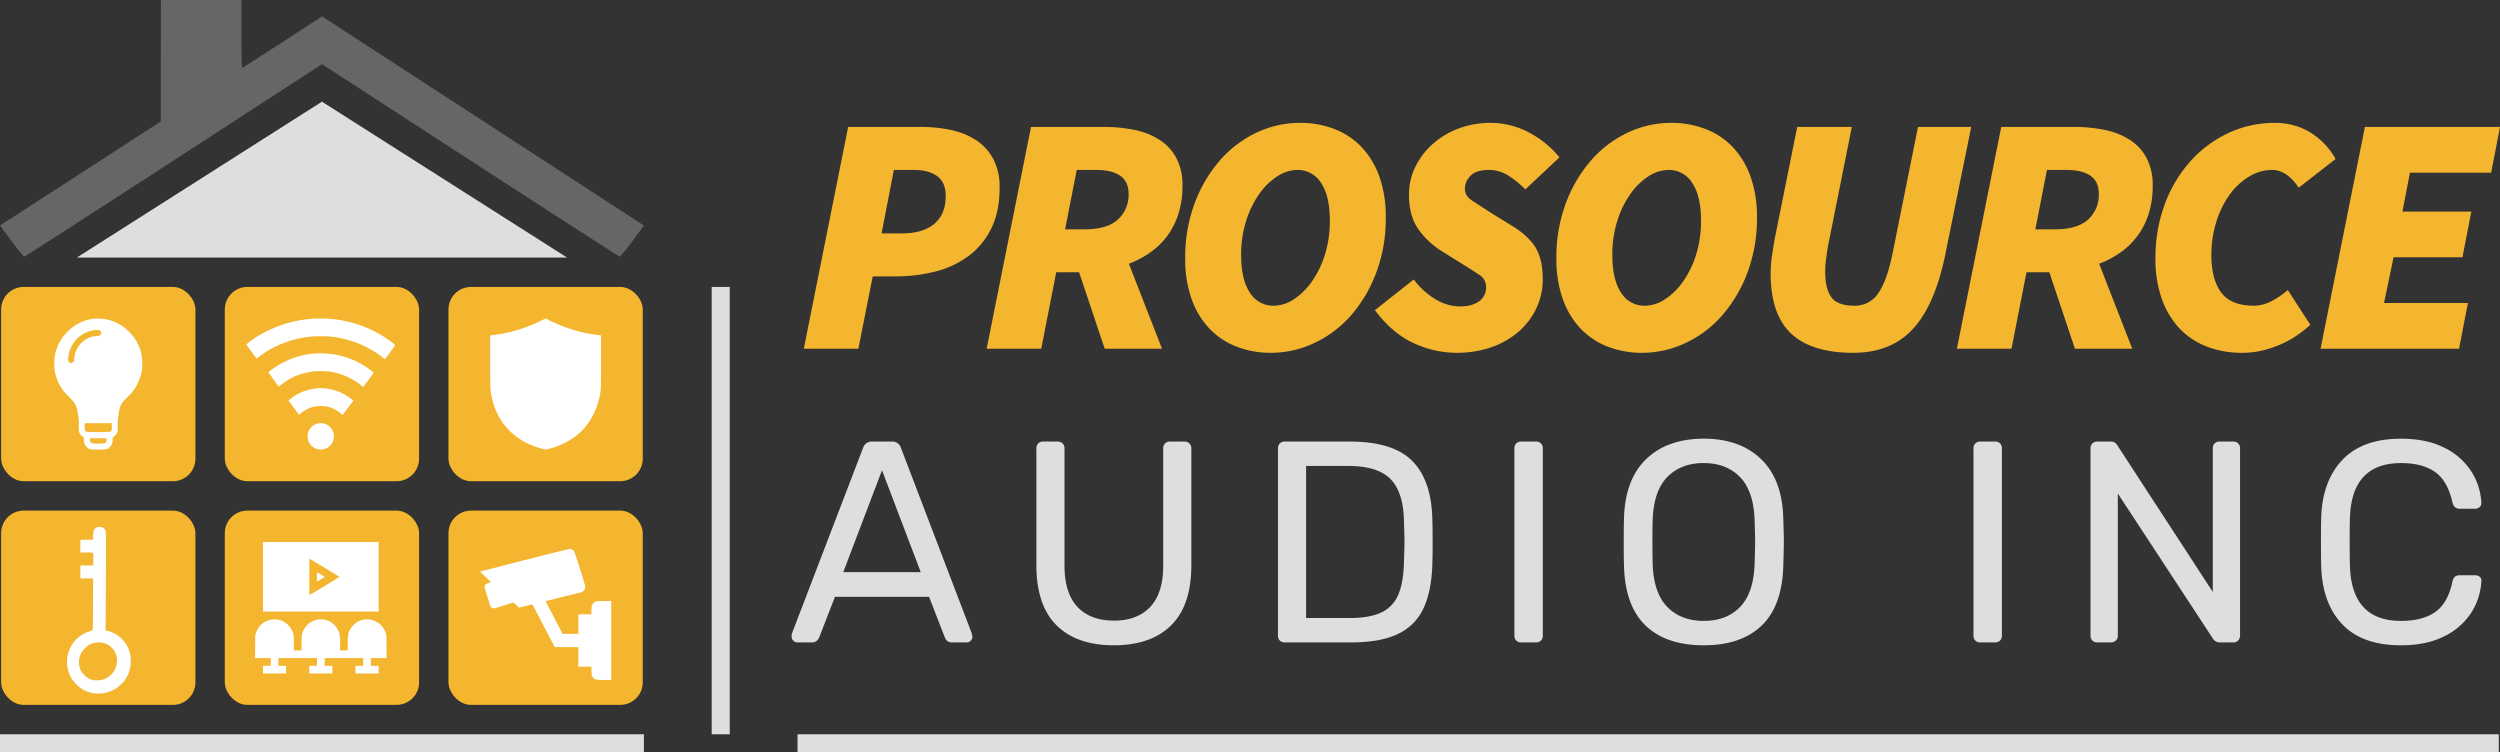 <svg xmlns="http://www.w3.org/2000/svg" id="Component_3_1" data-name="Component 3 &#x2013; 1" width="1106.546" height="333" viewBox="0 0 1106.546 333"><rect x="0" y="0" width="1106.546" height="333" fill="#333333" stroke="none"/><defs><style>      .cls-1 {        fill: #666;      }      .cls-2 {        fill: #dedede;      }      .cls-3 {        fill: #f4b62e;      }      .cls-4 {        fill: #fff;      }    </style></defs><g id="_002-house" data-name="002-house"><path id="Path_3299" data-name="Path 3299" class="cls-1" d="M71.28-453.154v26.9L35.69-403.194l-35.59,23,5.124,6.906a73.425,73.425,0,0,0,5.57,6.906c.278,0,30.021-19.16,66.168-42.608l65.666-42.608,65.666,42.608c36.147,23.448,65.889,42.608,66.168,42.608a73.435,73.435,0,0,0,5.57-6.906l5.068-6.906-71.236-46.284-71.236-46.284-17.544,11.418c-9.691,6.294-17.712,11.418-17.823,11.418-.167,0-.278-6.795-.278-15.038V-480H71.336Z" transform="translate(-0.1 480)"></path></g><path id="Polygon_1" data-name="Polygon 1" class="cls-2" d="M108.5,0,217,69H0Z" transform="translate(34 45)"></path><rect id="Rectangle_32" data-name="Rectangle 32" class="cls-3" width="86" height="86" rx="10" transform="translate(0.5 127)"></rect><rect id="Rectangle_33" data-name="Rectangle 33" class="cls-3" width="86" height="86" rx="10" transform="translate(99.5 127)"></rect><rect id="Rectangle_34" data-name="Rectangle 34" class="cls-3" width="86" height="86" rx="10" transform="translate(198.5 127)"></rect><rect id="Rectangle_35" data-name="Rectangle 35" class="cls-3" width="86" height="86" rx="10" transform="translate(0.5 226)"></rect><rect id="Rectangle_36" data-name="Rectangle 36" class="cls-3" width="86" height="86" rx="10" transform="translate(99.5 226)"></rect><rect id="Rectangle_37" data-name="Rectangle 37" class="cls-3" width="86" height="86" rx="10" transform="translate(198.5 226)"></rect><g id="_011-cinema" data-name="011-cinema" transform="translate(112.988 751.899)"><path id="Path_3296" data-name="Path 3296" class="cls-4" d="M31-496.6v15.4H82.154V-512H31Zm27.191-4.035c3.649,2.183,6.627,4.024,6.627,4.092,0,.091-13.152,8.071-13.311,8.071-.023,0-.045-3.638-.045-8.071s.023-8.071.045-8.071S54.542-502.826,58.191-500.632Z" transform="translate(-27.565)"></path><path id="Path_3297" data-name="Path 3297" class="cls-4" d="M241-391.78a11.483,11.483,0,0,0,.091,2.023c.25-.091,3.319-1.967,3.319-2.023s-3.069-1.932-3.319-2.023A11.482,11.482,0,0,0,241-391.78Z" transform="translate(-213.693 -104.76)"></path><path id="Path_3298" data-name="Path 3298" class="cls-4" d="M6.846-210.755a8.753,8.753,0,0,0-6.6,6.025c-.261.773-.261.921-.307,5.877L-.1-193.76H6.846v3.41H3.435v3.41H13.666v-3.41h-3.41v-3.41H27.307v3.41H23.9v3.41H34.128v-3.41h-3.41v-3.41H47.769v3.41h-3.41v3.41H54.589v-3.41h-3.41v-3.41h6.946l-.034-5.093c-.045-4.945-.045-5.1-.307-5.877A8.774,8.774,0,0,0,53.293-210a7.96,7.96,0,0,0-3.365-.887,8.234,8.234,0,0,0-6.593,2.649,7.8,7.8,0,0,0-2.205,4.161,21.517,21.517,0,0,0-.182,3.9v3.012h-3.41v-3.012c0-4-.216-5.036-1.421-6.877a8.5,8.5,0,0,0-10.424-3.183,9,9,0,0,0-4.57,4.615c-.534,1.307-.637,2.183-.637,5.445v3.012h-3.41v-3.012c0-3.285-.1-4.161-.648-5.456a8.956,8.956,0,0,0-4.672-4.661A9.082,9.082,0,0,0,6.846-210.755Z" transform="translate(0 -266.858)"></path></g><g id="_003-bulb" data-name="003-bulb" transform="translate(-76.534 628.774)"><path id="Path_3301" data-name="Path 3301" class="cls-4" d="M117.4-487.615a19.534,19.534,0,0,0-11.005,5.69,19.319,19.319,0,0,0-5.5,10.13,14.746,14.746,0,0,0-.288,3.877,15.534,15.534,0,0,0,.275,3.877,21.235,21.235,0,0,0,3.164,7.5,21.711,21.711,0,0,0,2.826,3.227c1.113,1.126,2.2,2.276,2.4,2.564a10.112,10.112,0,0,1,1.713,5.027,9.791,9.791,0,0,0,.25,1.613,14.153,14.153,0,0,1,.175,3.252,28.549,28.549,0,0,0,.125,3.227,4.329,4.329,0,0,0,1.526,2.039l.563.375.063,1.213a3.917,3.917,0,0,0,.463,2.026,3.829,3.829,0,0,0,2.139,1.963c.563.213.975.238,3.752.238,3.627,0,4.064-.088,5.065-1.076A4.219,4.219,0,0,0,126.388-434l.063-1.213.563-.375a4.329,4.329,0,0,0,1.526-2.039,28.555,28.555,0,0,0,.125-3.227,14.154,14.154,0,0,1,.175-3.252,9.791,9.791,0,0,0,.25-1.613,9.935,9.935,0,0,1,1.876-5.228c.238-.313,1.3-1.438,2.364-2.489a19.23,19.23,0,0,0,2.7-3.1,21.431,21.431,0,0,0,3.164-7.5,15.535,15.535,0,0,0,.275-3.877,15.018,15.018,0,0,0-.275-3.839,19.506,19.506,0,0,0-5.528-10.167,19.049,19.049,0,0,0-9.817-5.44A19.765,19.765,0,0,0,117.4-487.615Zm3.2,5.015a1.408,1.408,0,0,1,.75,1.413,1.643,1.643,0,0,1-.425.688c-.325.313-.5.363-1.6.45a15.748,15.748,0,0,0-1.863.263,10.7,10.7,0,0,0-8.041,9.58c-.088,1.226-.125,1.326-.488,1.688a1.218,1.218,0,0,1-1.776.038c-.488-.463-.538-.813-.375-2.289a12.238,12.238,0,0,1,1.188-4.24,11.977,11.977,0,0,1,2.376-3.527,13.276,13.276,0,0,1,7-3.939C119.172-482.825,120.047-482.863,120.6-482.6Zm5.44,42.608c0,1.626-.125,2.064-.688,2.314a80.079,80.079,0,0,1-10.68-.025c-.525-.275-.638-.688-.638-2.3v-1.463h12.006Zm-2.376,5.9c0,.825-.163,1.2-.625,1.476a19.328,19.328,0,0,1-6,0c-.463-.275-.625-.65-.625-1.476v-.688h7.254Z" transform="translate(0)"></path></g><g id="_004-wifi" data-name="004-wifi" transform="translate(108.262 621.55)"><path id="Path_3302" data-name="Path 3302" class="cls-4" d="M30.377-480.53c-.323.026-1.419.144-2.451.261a53.764,53.764,0,0,0-24.255,8.9C1.8-470.061.677-469.108.819-468.938c.052.078,1.058,1.436,2.206,3.016S5.167-463,5.218-462.946a5.67,5.67,0,0,0,1.522-.979,44.893,44.893,0,0,1,19.275-8.185,37.259,37.259,0,0,1,7.715-.6,36.662,36.662,0,0,1,8,.666,44.973,44.973,0,0,1,19.391,8.707,5.8,5.8,0,0,0,1.045.731c.426-.548,4.49-6.07,4.5-6.136a9.277,9.277,0,0,0-1.316-1.162,51.274,51.274,0,0,0-21.107-9.6,43.68,43.68,0,0,0-9.741-1.031C32.557-480.557,30.7-480.557,30.377-480.53Z" transform="translate(0)"></path><path id="Path_3303" data-name="Path 3303" class="cls-4" d="M94.991-360.595a36.685,36.685,0,0,0-18.463,7.1L75-352.331l.3.4c.167.222,1.181,1.632,2.273,3.146s1.99,2.768,2,2.794a5.662,5.662,0,0,0,.976-.731,28.727,28.727,0,0,1,8.256-4.569,38.123,38.123,0,0,1,5.354-1.305,37.421,37.421,0,0,1,7.742-.052,28.818,28.818,0,0,1,14.175,6.11,6.805,6.805,0,0,0,.924.692c.128,0,4.635-6.136,4.584-6.266a20.548,20.548,0,0,0-3.056-2.4,36.385,36.385,0,0,0-15.086-5.822A47.217,47.217,0,0,0,94.991-360.595Z" transform="translate(-64.508 -104.463)"></path><path id="Path_3304" data-name="Path 3304" class="cls-4" d="M158.558-240.721a25.837,25.837,0,0,0-5.013,1.162,22.738,22.738,0,0,0-6.423,3.694l-.522.444,2.141,2.924c1.162,1.606,2.219,3.029,2.337,3.146.2.2.287.157,1.253-.64a15.676,15.676,0,0,1,5.222-2.6,15.329,15.329,0,0,1,6.07-.144,14.188,14.188,0,0,1,6.083,3l.822.757,2.376-3.159,2.376-3.172-.509-.431a22.67,22.67,0,0,0-7.036-3.943A20.938,20.938,0,0,0,158.558-240.721Z" transform="translate(-127.152 -208.873)"></path><path id="Path_3305" data-name="Path 3305" class="cls-4" d="M215.861-120.444a6.014,6.014,0,0,0-4.6,4.308,5.891,5.891,0,0,0,5.718,7.311,7.326,7.326,0,0,0,2.807-.757A6.076,6.076,0,0,0,222.7-113.8a5.929,5.929,0,0,0-3.721-6.371A7.2,7.2,0,0,0,215.861-120.444Z" transform="translate(-183.213 -313.724)"></path></g><g id="_006-warrior-shield" data-name="006-warrior-shield" transform="translate(133.985 601.502)"><path id="Path_3306" data-name="Path 3306" class="cls-4" d="M105.389-459.482a68.641,68.641,0,0,1-12.782,4.719,61.941,61.941,0,0,1-9,1.644l-.609.071v11.577c0,9.154.043,11.889.2,13.065,1.757,13.079,10.033,22.29,22.942,25.564l1.375.34,1.105-.255a32.985,32.985,0,0,0,12.668-6.065c5.668-4.52,9.452-11.563,10.543-19.584.156-1.176.2-3.911.2-13.065v-11.577l-.6-.071a60.4,60.4,0,0,1-9.027-1.658,67.907,67.907,0,0,1-12.626-4.634c-1.2-.6-2.225-1.077-2.267-1.091S106.523-460.048,105.389-459.482Z"></path></g><g id="_010-cctv_1" data-name="010-cctv_1" transform="translate(211.978 753.902)"><path id="Path_3308" data-name="Path 3308" class="cls-4" d="M19.973-505.92C9.283-503.174.511-500.916.5-500.9s1.067,1.055,2.394,2.3a26.872,26.872,0,0,1,2.338,2.338,2.292,2.292,0,0,1-.533.216c-1.112.34-1.725.692-1.975,1.135a2.093,2.093,0,0,0-.238.749c.011.182.613,2.247,1.339,4.585l1.328,4.244.488.374a1.459,1.459,0,0,0,.9.375c.216,0,2.224-.59,4.46-1.305s4.131-1.305,4.21-1.305a7.615,7.615,0,0,1,1.294,1.123l1.135,1.135,3.007-.726c1.657-.4,3.03-.7,3.053-.681s2.247,4.267,4.948,9.442l4.914,9.4,5.231.034,5.231.023v8.625h5.765l.045,1.838c.034,1.748.045,1.884.352,2.485a2.691,2.691,0,0,0,1.5,1.362,20.484,20.484,0,0,0,3.609.193l3.257.045v-35l-3.257.045c-3.223.034-3.28.034-3.824.318a2.915,2.915,0,0,0-1.35,1.407c-.216.409-.25.692-.284,2.3l-.045,1.85H44.019v8.624h-6.99l-3.768-7.229c-2.065-3.983-3.745-7.24-3.734-7.251s3.586-.9,7.955-1.975,8.068-2.009,8.227-2.1a3.059,3.059,0,0,0,1.271-1.555,2.948,2.948,0,0,0,.057-1c-.1-.862-4.573-14.979-4.891-15.456a2.469,2.469,0,0,0-2.065-.987C39.6-510.9,33.987-509.506,19.973-505.92Z"></path></g><g id="_007-key" data-name="007-key" transform="translate(-212.036 -99.73) rotate(135)"><path id="Path_3307" data-name="Path 3307" class="cls-4" d="M94.61-472.417a13.925,13.925,0,0,0-8.3,4.388,13.265,13.265,0,0,0-3.038,4.726,13.78,13.78,0,0,0,1.094,11.774l.459.729L74.8-440.888c-5.509,5.455-12.517,12.409-15.569,15.461-5.374,5.361-5.563,5.577-5.712,6.238a2.564,2.564,0,0,0,.783,2.62,2.7,2.7,0,0,0,3.254.608,12.359,12.359,0,0,0,1.526-1.337,11.961,11.961,0,0,1,1.283-1.161c.054,0,.972.878,2.052,1.958l1.958,1.958,1.985-1.985,2-2L66.4-420.485a24.02,24.02,0,0,1-1.958-2.093,22,22,0,0,1,1.958-2.093l1.958-1.958,2.025,2.025,2.025,2.025,2.025-2.025,2.025-2.025-1.985-2-2-2.012,7.089-7.008c3.9-3.862,7.589-7.467,8.2-8.034l1.107-1.013,1.391.675a14.068,14.068,0,0,0,16.676-2.728,14.111,14.111,0,0,0,3.821-7.683,16.774,16.774,0,0,0-.324-5.955,14.518,14.518,0,0,0-10.883-9.9A16.443,16.443,0,0,0,94.61-472.417Zm4.456,6.292a8.228,8.228,0,0,1,4.078,2.363,7.259,7.259,0,0,1,2.349,5.671,7.266,7.266,0,0,1-.878,3.673,8.991,8.991,0,0,1-4.928,4.118,7.067,7.067,0,0,1-2.768.311,7.067,7.067,0,0,1-2.768-.311,8.726,8.726,0,0,1-5.6-5.779,10.317,10.317,0,0,1-.068-3.862A8.725,8.725,0,0,1,99.066-466.124Z" transform="translate(0)"></path></g><rect id="Rectangle_38" data-name="Rectangle 38" class="cls-2" width="285" height="8" transform="translate(0 325)"></rect><rect id="Rectangle_39" data-name="Rectangle 39" class="cls-2" width="8" height="198" transform="translate(315 127)"></rect><rect id="Rectangle_40" data-name="Rectangle 40" class="cls-2" width="753" height="8" transform="translate(353 325)"></rect><path id="Path_3309" data-name="Path 3309" class="cls-3" d="M3.926,0l19.63-98.15H55.87a61.506,61.506,0,0,1,13.59,1.434A32.059,32.059,0,0,1,80.483-92.11a22.665,22.665,0,0,1,7.4,8.305A26.508,26.508,0,0,1,90.6-71.272q0,10.721-3.775,18.2A33.72,33.72,0,0,1,76.708-40.921a41.651,41.651,0,0,1-14.722,6.8,71.669,71.669,0,0,1-17.591,2.114H34.428L28.086,0ZM38.354-51.038h8.909q9.362,0,14.42-4.228t5.058-12.382q0-5.889-3.7-8.683T52.548-79.124H43.79ZM84.862,0l19.63-98.15h32.314a65.565,65.565,0,0,1,13.741,1.359,31.894,31.894,0,0,1,11.023,4.454,21.747,21.747,0,0,1,7.324,8.078,25.5,25.5,0,0,1,2.643,12.08A40.843,40.843,0,0,1,169.8-59.871a33.237,33.237,0,0,1-4.908,9.815,32.921,32.921,0,0,1-7.55,7.4,43.023,43.023,0,0,1-9.513,5.059L162.476,0H137.108L125.783-33.824H115.666L109.022,0Zm34.73-52.85h8.758q9.815,0,14.571-4.3a14.632,14.632,0,0,0,4.757-11.4q0-5.436-3.7-8t-10.495-2.567h-8.758ZM210.8,1.812A41.514,41.514,0,0,1,195.318-.982a33.059,33.059,0,0,1-12-8.078,36.964,36.964,0,0,1-7.777-13.062,52.3,52.3,0,0,1-2.794-17.742,68.227,68.227,0,0,1,4.3-24.84,61.385,61.385,0,0,1,11.325-18.951,49.332,49.332,0,0,1,16.157-12.08,44.631,44.631,0,0,1,18.951-4.228,41.514,41.514,0,0,1,15.477,2.794,33.059,33.059,0,0,1,12,8.078,36.965,36.965,0,0,1,7.776,13.062,52.3,52.3,0,0,1,2.793,17.742,68.227,68.227,0,0,1-4.3,24.84A61.385,61.385,0,0,1,245.9-14.5a49.1,49.1,0,0,1-16.233,12.08A44.8,44.8,0,0,1,210.8,1.812ZM212-19.026a16.271,16.271,0,0,0,8.607-2.718,28.822,28.822,0,0,0,8-7.7A42.571,42.571,0,0,0,234.5-41.374a49.486,49.486,0,0,0,2.265-15.4q0-10.721-3.85-16.535a12.107,12.107,0,0,0-10.645-5.813,16.271,16.271,0,0,0-8.607,2.718,28.822,28.822,0,0,0-8,7.7,42.571,42.571,0,0,0-5.889,11.929,49.486,49.486,0,0,0-2.265,15.4q0,10.721,3.85,16.534A12.107,12.107,0,0,0,212-19.026ZM292.638,1.812a45,45,0,0,1-18.8-4.3Q264.4-6.8,256.7-17.063l17.214-13.59a33.084,33.084,0,0,0,9.362,8.607,21.17,21.17,0,0,0,11.174,3.322q5.285,0,8.38-2.265a7.407,7.407,0,0,0,3.1-6.342,6.207,6.207,0,0,0-3.02-5.361q-3.02-2.038-8.154-5.209L286.3-43.186A36.1,36.1,0,0,1,275.651-53.3q-3.85-5.738-3.85-14.949a27.3,27.3,0,0,1,2.869-12.382,33.246,33.246,0,0,1,7.7-10.042,36.3,36.3,0,0,1,11.4-6.795,39.478,39.478,0,0,1,14.118-2.492,36.241,36.241,0,0,1,16.535,4,43.773,43.773,0,0,1,13.967,11.25l-15.1,14.194a43.814,43.814,0,0,0-7.625-6.191,16,16,0,0,0-8.683-2.416q-5.285,0-7.852,2.492a8.02,8.02,0,0,0-2.567,5.965q0,3.02,3.1,5.058t8.984,5.814l9.06,5.587q7.1,4.379,10.193,9.588t3.1,13.817a29.9,29.9,0,0,1-2.718,12.684,31.434,31.434,0,0,1-7.7,10.343,36.533,36.533,0,0,1-12.08,7.022A46.359,46.359,0,0,1,292.638,1.812Zm82.446,0A41.514,41.514,0,0,1,359.606-.982a33.059,33.059,0,0,1-12-8.078,36.965,36.965,0,0,1-7.776-13.062,52.3,52.3,0,0,1-2.794-17.742,68.227,68.227,0,0,1,4.3-24.84A61.385,61.385,0,0,1,352.66-83.654a49.332,49.332,0,0,1,16.157-12.08,44.631,44.631,0,0,1,18.95-4.228,41.514,41.514,0,0,1,15.478,2.794,33.059,33.059,0,0,1,12,8.078,36.965,36.965,0,0,1,7.776,13.062,52.3,52.3,0,0,1,2.793,17.742,68.227,68.227,0,0,1-4.3,24.84A61.384,61.384,0,0,1,410.191-14.5a49.1,49.1,0,0,1-16.233,12.08A44.8,44.8,0,0,1,375.084,1.812Zm1.208-20.838a16.272,16.272,0,0,0,8.607-2.718,28.821,28.821,0,0,0,8-7.7,42.57,42.57,0,0,0,5.889-11.929,49.487,49.487,0,0,0,2.265-15.4q0-10.721-3.85-16.535a12.107,12.107,0,0,0-10.646-5.813,16.271,16.271,0,0,0-8.607,2.718,28.822,28.822,0,0,0-8,7.7,42.572,42.572,0,0,0-5.889,11.929,49.487,49.487,0,0,0-2.265,15.4q0,10.721,3.85,16.534A12.107,12.107,0,0,0,376.292-19.026Zm57.682-31.106,9.664-48.018H467.8L457.228-45.3q-.453,3.02-.831,5.738a39.472,39.472,0,0,0-.377,5.436q0,7.55,2.718,11.325t10.268,3.775a12.245,12.245,0,0,0,10.419-5.436q3.926-5.436,6.493-18.12L497.092-98.15h23.556L509.474-43.186q-4.53,23.254-14.345,34.126T468.4,1.812q-18.422,0-27.482-8.532t-9.06-26.8a56.221,56.221,0,0,1,.679-8.078Q433.219-46.206,433.974-50.132ZM514.306,0l19.63-98.15H566.25a65.566,65.566,0,0,1,13.741,1.359,31.9,31.9,0,0,1,11.023,4.454,21.747,21.747,0,0,1,7.324,8.078,25.5,25.5,0,0,1,2.642,12.08,40.844,40.844,0,0,1-1.736,12.307,33.236,33.236,0,0,1-4.908,9.815,32.919,32.919,0,0,1-7.55,7.4,43.024,43.024,0,0,1-9.513,5.059L591.92,0H566.552L555.227-33.824H545.11L538.466,0Zm34.73-52.85h8.758q9.815,0,14.571-4.3a14.632,14.632,0,0,0,4.757-11.4q0-5.436-3.7-8t-10.495-2.567H554.17ZM640.542,1.812a42.532,42.532,0,0,1-15.7-2.794,32.928,32.928,0,0,1-12.08-8.078,36.966,36.966,0,0,1-7.776-13.062,52.3,52.3,0,0,1-2.794-17.742,68.016,68.016,0,0,1,4.153-24.16,58.958,58.958,0,0,1,11.4-19.026,52.2,52.2,0,0,1,16.837-12.457,47.972,47.972,0,0,1,20.46-4.454,29.727,29.727,0,0,1,15.553,4.152,31.719,31.719,0,0,1,11.325,11.854L665.608-71.272q-5.285-7.852-11.778-7.852a19.542,19.542,0,0,0-10.193,2.945,29.412,29.412,0,0,0-8.607,8,41.088,41.088,0,0,0-5.889,12,48.948,48.948,0,0,0-2.189,14.8q0,10.721,4.379,16.534t14.345,5.813a16.966,16.966,0,0,0,7.776-1.963,36.246,36.246,0,0,0,7.323-4.983l9.966,15.4a55.2,55.2,0,0,1-5.134,4.152,42.518,42.518,0,0,1-6.87,4A49.062,49.062,0,0,1,650.281.6,38.248,38.248,0,0,1,640.542,1.812ZM675.272,0,694.9-98.15h59.8l-3.926,20.234H714.834L711.512-60.7h30.5l-3.926,20.234h-30.5l-4.228,20.234H740.5L736.578,0Z" transform="translate(351.848 154.346)"></path><path id="Path_3310" data-name="Path 3310" class="cls-2" d="M5.08,0A2.437,2.437,0,0,1,3.3-.762,2.437,2.437,0,0,1,2.54-2.54a5.111,5.111,0,0,1,.127-1.4l31.5-82.169A3.953,3.953,0,0,1,38.227-88.9h8.636a3.953,3.953,0,0,1,4.064,2.794L82.3-3.937l.254,1.4a2.437,2.437,0,0,1-.762,1.778A2.437,2.437,0,0,1,80.01,0H73.533a3.081,3.081,0,0,1-2.159-.7,3.533,3.533,0,0,1-1.016-1.461L63.373-20.193H21.717L14.732-2.159A3.358,3.358,0,0,1,13.653-.7a3.132,3.132,0,0,1-2.1.7ZM59.69-31.115,42.545-76.2,25.4-31.115ZM145.161,1.27q-16.383,0-25.336-8.826T110.871-34.29V-85.852a3,3,0,0,1,.826-2.223,2.839,2.839,0,0,1,2.1-.826h6.477a3,3,0,0,1,2.223.826,3,3,0,0,1,.826,2.223v51.816q0,12.192,5.715,18.288t16.129,6.1q10.414,0,16.129-6.1t5.715-18.288V-85.852a3,3,0,0,1,.826-2.223,2.839,2.839,0,0,1,2.1-.826h6.6a2.735,2.735,0,0,1,2.1.889,3.058,3.058,0,0,1,.826,2.159V-34.29q0,17.907-8.953,26.734T145.161,1.27ZM220.726,0a2.839,2.839,0,0,1-2.1-.826,2.839,2.839,0,0,1-.826-2.1V-85.852a3,3,0,0,1,.826-2.223,2.839,2.839,0,0,1,2.1-.826h28.829q19.177,0,27.686,8.573t8.89,25.845q.127,3.683.127,9.906t-.127,10.033q-.381,12.065-4,19.622A23.293,23.293,0,0,1,270.764-3.683Q263.017,0,250.19,0Zm28.829-10.8q8.763,0,13.906-2.413a14.914,14.914,0,0,0,7.493-7.684q2.349-5.27,2.6-14.16.254-7.62.254-9.525,0-2.032-.254-9.4-.254-12.573-5.969-18.351T248.92-78.105H230.251V-10.8ZM325.374,0a2.839,2.839,0,0,1-2.1-.826,2.839,2.839,0,0,1-.826-2.1V-85.979a2.839,2.839,0,0,1,.826-2.1,2.839,2.839,0,0,1,2.1-.826H332.1a2.839,2.839,0,0,1,2.1.826,2.839,2.839,0,0,1,.826,2.1V-2.921a2.839,2.839,0,0,1-.826,2.1A2.839,2.839,0,0,1,332.1,0Zm80.9,1.27q-16.637,0-25.717-8.7t-9.589-26.225q-.127-3.81-.127-10.8t.127-10.668q.508-17.145,9.906-26.1t25.4-8.953q15.875,0,25.273,8.953t9.906,26.1q.254,7.366.254,10.668,0,3.175-.254,10.8-.508,17.526-9.589,26.225T406.273,1.27Zm0-10.8q10.033,0,16-6.1t6.477-18.669q.254-7.62.254-10.16,0-2.794-.254-10.16-.508-12.573-6.541-18.669t-15.938-6.1q-10.033,0-16.066,6.1t-6.54,18.669q-.127,3.683-.127,10.16,0,6.35.127,10.16.508,12.573,6.54,18.669T406.273-9.525ZM528.574,0a2.839,2.839,0,0,1-2.1-.826,2.839,2.839,0,0,1-.826-2.1V-85.979a2.839,2.839,0,0,1,.826-2.1,2.839,2.839,0,0,1,2.1-.826H535.3a2.839,2.839,0,0,1,2.1.826,2.839,2.839,0,0,1,.826,2.1V-2.921a2.839,2.839,0,0,1-.826,2.1A2.839,2.839,0,0,1,535.3,0ZM580.39,0a2.839,2.839,0,0,1-2.1-.826,2.839,2.839,0,0,1-.826-2.1V-85.852a3,3,0,0,1,.826-2.223,2.839,2.839,0,0,1,2.1-.826h5.842a3.237,3.237,0,0,1,3.175,1.778l42.164,64.77v-63.5a3,3,0,0,1,.826-2.223,2.839,2.839,0,0,1,2.1-.826h6.1a3,3,0,0,1,2.222.826,3,3,0,0,1,.826,2.223v82.8a3.058,3.058,0,0,1-.826,2.159,2.735,2.735,0,0,1-2.1.889h-6.1a3.48,3.48,0,0,1-3.048-1.778L589.534-65.913V-2.921a2.735,2.735,0,0,1-.889,2.1A3.058,3.058,0,0,1,586.486,0ZM714.883,1.27q-17.018,0-25.844-9.144t-9.461-25.273q-.127-3.429-.127-11.176,0-7.874.127-11.43.635-16,9.525-25.209t25.781-9.207q11.3,0,19.177,4A29.342,29.342,0,0,1,746-75.692a28.443,28.443,0,0,1,4.445,13.843v.254a2.163,2.163,0,0,1-.826,1.715,2.781,2.781,0,0,1-1.841.7h-6.985q-2.54,0-3.175-2.921-2.159-9.525-7.747-13.4t-14.986-3.873q-21.844,0-22.606,24.257-.127,3.429-.127,10.541t.127,10.795q.762,24.257,22.606,24.257,9.4,0,15.049-3.873t7.684-13.4a4.125,4.125,0,0,1,1.143-2.286,3.072,3.072,0,0,1,2.032-.635h6.985a2.948,2.948,0,0,1,1.969.7,1.981,1.981,0,0,1,.7,1.841A28.624,28.624,0,0,1,746-13.208,29.342,29.342,0,0,1,734.06-2.73Q726.186,1.27,714.883,1.27Z" transform="translate(347.848 284.346)"></path></svg>